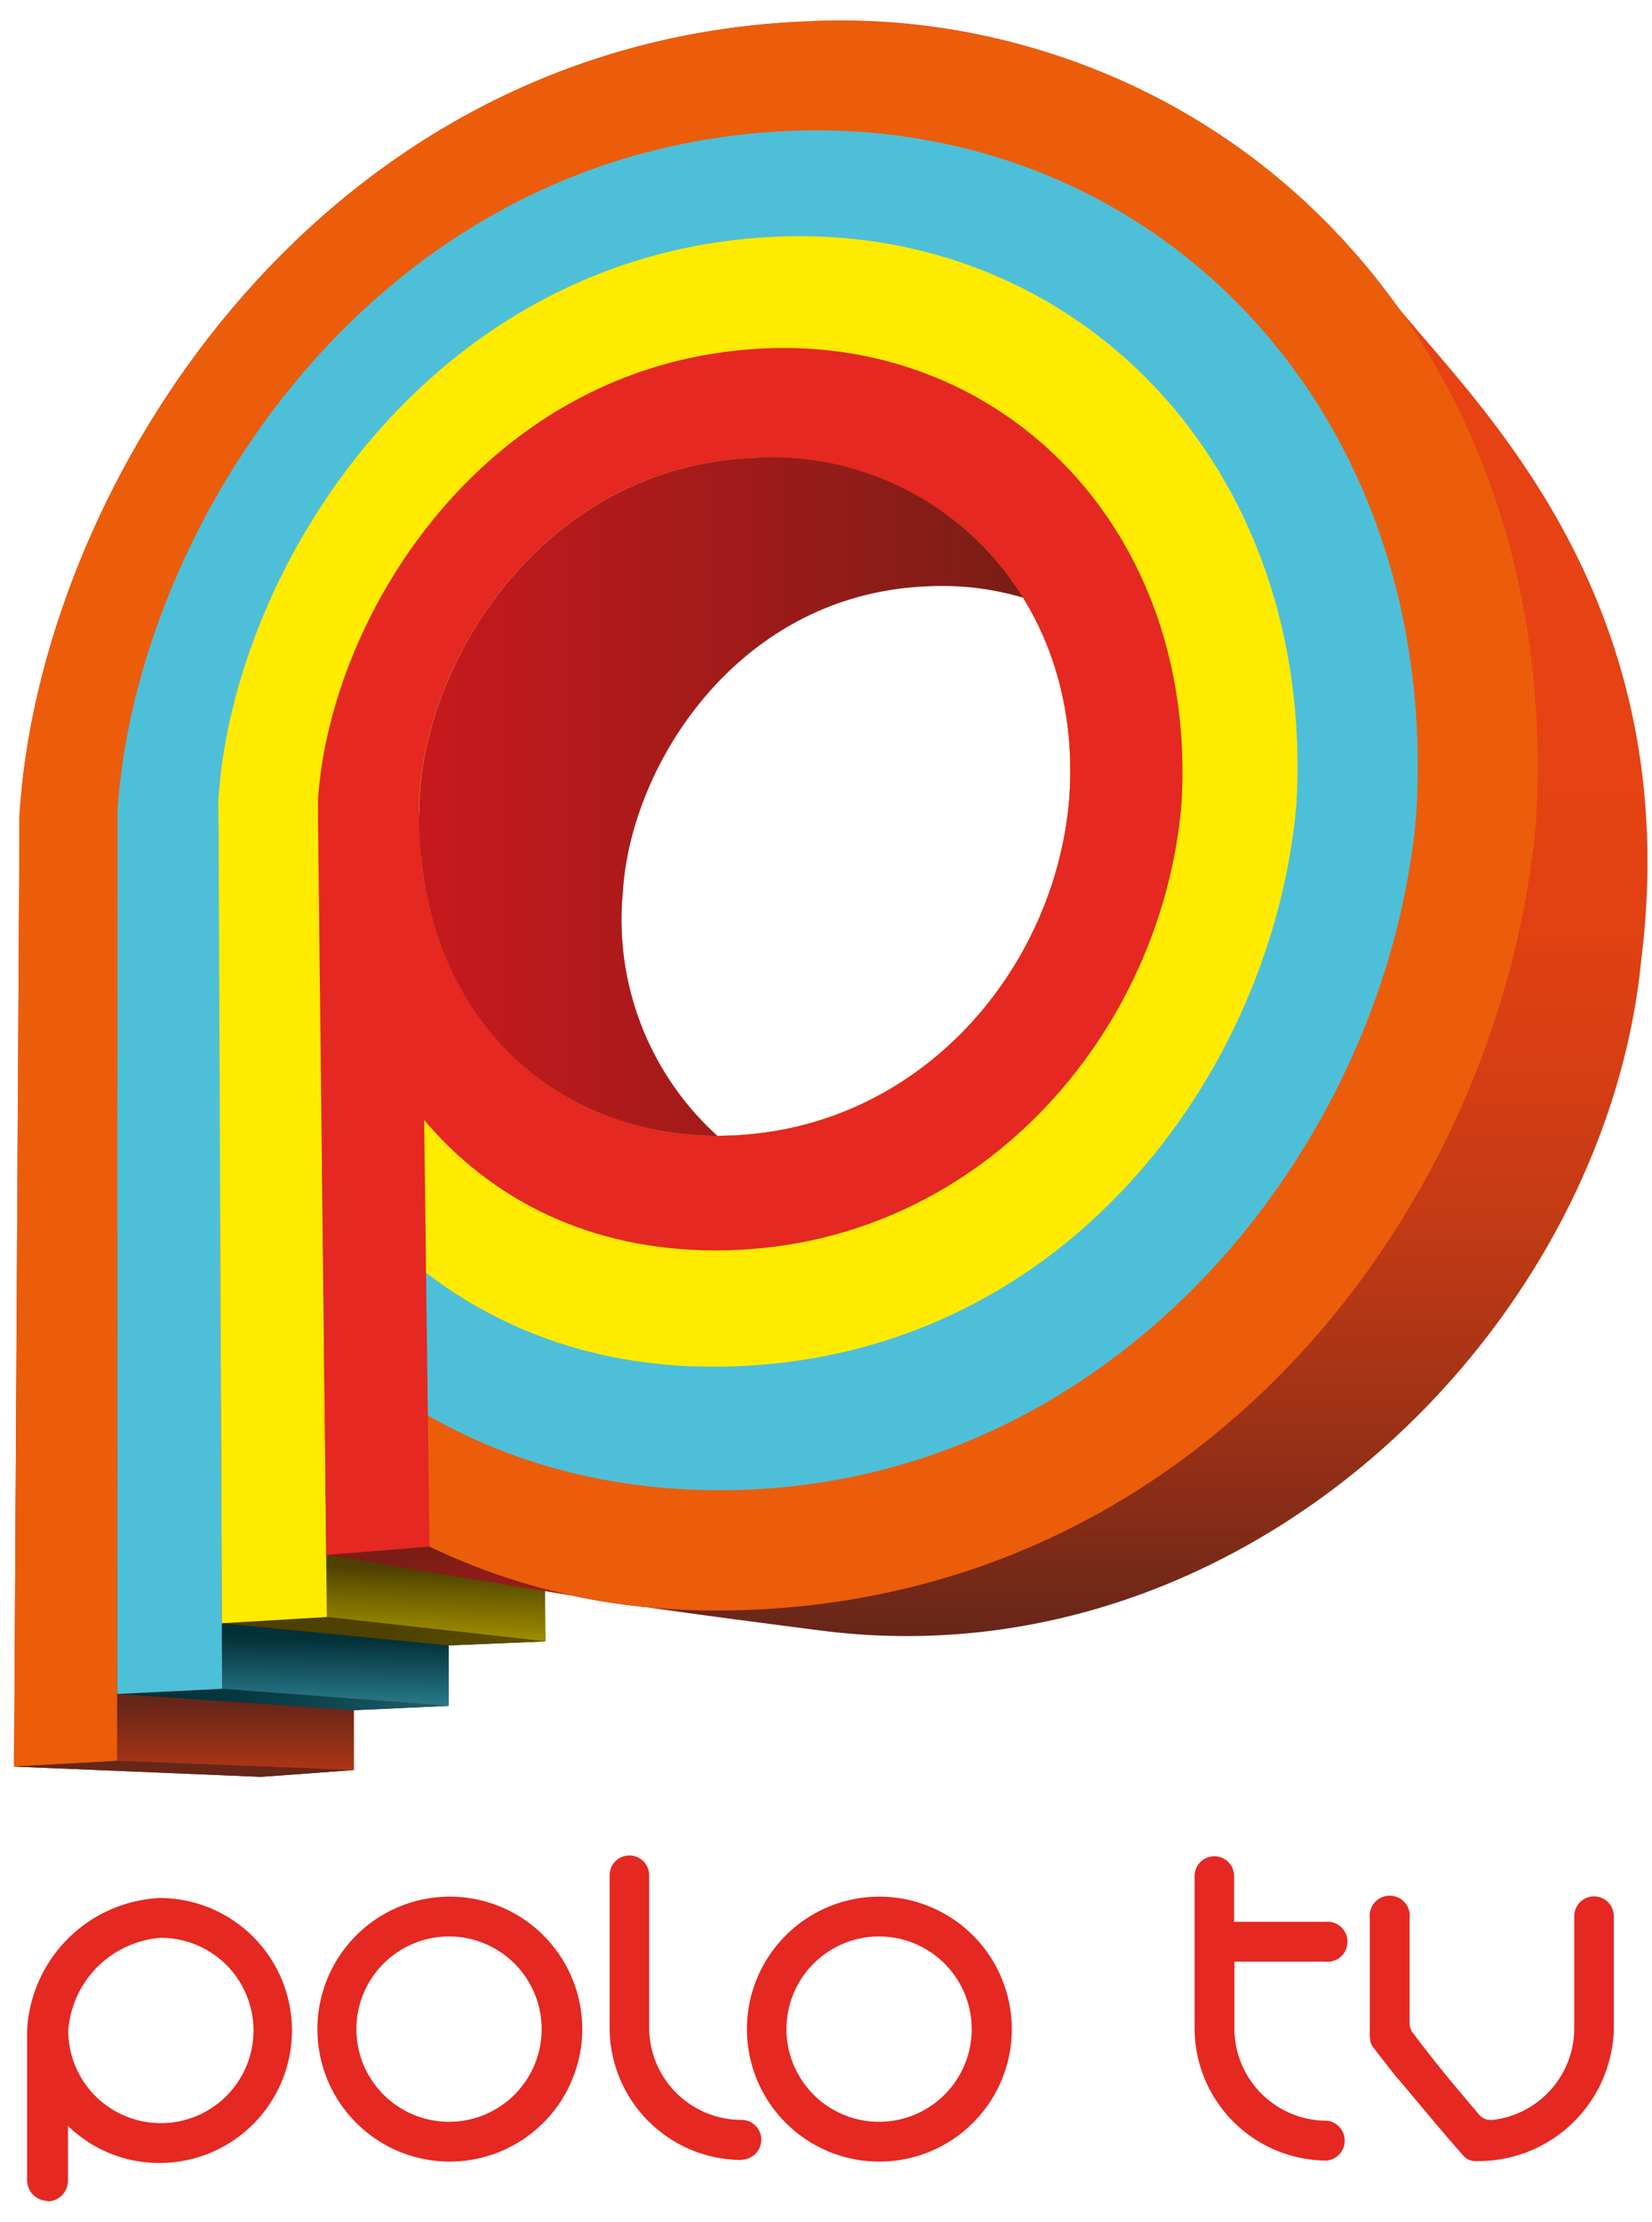 <svg id="Warstwa_1" data-name="Warstwa 1" xmlns="http://www.w3.org/2000/svg" xmlns:xlink="http://www.w3.org/1999/xlink" viewBox="0 0 61 82"><defs><style>.cls-1{fill:url(#linear-gradient);}.cls-2{fill:url(#YG);}.cls-3{fill:url(#linear-gradient-2);}.cls-4{fill:url(#linear-gradient-3);}.cls-5{fill:#eb5d0b;}.cls-6{fill:#4ebfd9;}.cls-7{fill:#ffeb00;}.cls-8{fill:#e52821;}.cls-9{fill:url(#linear-gradient-4);}.cls-10{fill:#662618;}.cls-11{fill:url(#BG);}.cls-12{fill:url(#linear-gradient-5);}.cls-13{fill:url(#linear-gradient-6);}</style><linearGradient id="linear-gradient" x1="30.68" y1="60.36" x2="30.68" y2="12.3" gradientUnits="userSpaceOnUse"><stop offset="0" stop-color="#662618"/><stop offset="0.07" stop-color="#7f2b17"/><stop offset="0.19" stop-color="#a43316"/><stop offset="0.31" stop-color="#c13a14"/><stop offset="0.43" stop-color="#d53e14"/><stop offset="0.55" stop-color="#e24113"/><stop offset="0.66" stop-color="#e64213"/></linearGradient><linearGradient id="YG" x1="16.79" y1="62.17" x2="16.79" y2="72.02" gradientTransform="matrix(1, 0.04, 0, 1, -0.74, -4.91)" gradientUnits="userSpaceOnUse"><stop offset="0" stop-color="#4d4000"/><stop offset="0.08" stop-color="#6a5c00"/><stop offset="0.23" stop-color="#978700"/><stop offset="0.37" stop-color="#bdab00"/><stop offset="0.52" stop-color="#dac700"/><stop offset="0.66" stop-color="#eedb00"/><stop offset="0.8" stop-color="#fbe700"/><stop offset="0.94" stop-color="#ffeb00"/></linearGradient><linearGradient id="linear-gradient-2" x1="8.01" y1="60.2" x2="31.76" y2="60.2" gradientUnits="userSpaceOnUse"><stop offset="0" stop-color="#4d4000"/><stop offset="0.27" stop-color="#4f4200"/><stop offset="0.41" stop-color="#574a00"/><stop offset="0.53" stop-color="#655700"/><stop offset="0.62" stop-color="#786900"/><stop offset="0.71" stop-color="#918100"/><stop offset="0.79" stop-color="#b09f00"/><stop offset="0.87" stop-color="#d3c100"/><stop offset="0.94" stop-color="#fce800"/><stop offset="0.94" stop-color="#ffeb00"/></linearGradient><linearGradient id="linear-gradient-3" x1="16.28" y1="57.12" x2="17.89" y2="62.69" gradientUnits="userSpaceOnUse"><stop offset="0" stop-color="#7a1d16"/><stop offset="0.96" stop-color="#c5191d"/></linearGradient><linearGradient id="linear-gradient-4" x1="8.7" y1="62.84" x2="8.7" y2="67.83" gradientUnits="userSpaceOnUse"><stop offset="0" stop-color="#662618"/><stop offset="0.89" stop-color="#e64213"/></linearGradient><linearGradient id="BG" x1="12.38" y1="62.51" x2="12.38" y2="67.65" gradientTransform="matrix(1, 0.02, 0, 1, 0, -2.43)" gradientUnits="userSpaceOnUse"><stop offset="0.03" stop-color="#033138"/><stop offset="0.95" stop-color="#4ebfd9"/></linearGradient><linearGradient id="linear-gradient-5" x1="4.83" y1="62.73" x2="28.54" y2="62.73" gradientUnits="userSpaceOnUse"><stop offset="0.03" stop-color="#033138"/><stop offset="0.15" stop-color="#06363e"/><stop offset="0.3" stop-color="#0e454f"/><stop offset="0.47" stop-color="#1b5e6b"/><stop offset="0.66" stop-color="#2d8092"/><stop offset="0.87" stop-color="#44acc3"/><stop offset="0.95" stop-color="#4ebfd9"/></linearGradient><linearGradient id="linear-gradient-6" x1="15.52" y1="29.4" x2="37.78" y2="29.4" gradientUnits="userSpaceOnUse"><stop offset="0.04" stop-color="#c5191d"/><stop offset="1" stop-color="#7a1d16"/></linearGradient></defs><title>logo_topObszar roboczy 3</title><path class="cls-1" d="M51.62,11.34c-.21-.29-.42-.57-.64-.85l0,0s0,0,0,0A25.28,25.28,0,0,0,29.54.8C11.65,1.66,1.47,18,.72,30.07h0L.52,65.2l9.12.38,3.4-.25h0V63.12l3.5-.16h0V60.73l3.58-.15,0-1.87,1,.18a24.79,24.79,0,0,0,2.78.43c2,.29,4.1.56,6.41.86,15.63,2,28.94-11.09,30.29-24.72C62.26,22.16,54.59,15,51.62,11.34ZM39.48,29.5c-.53,6.39-5.68,12.42-13,12.42-6.21,0-11.3-4.74-11-12.52.3-5.16,4.61-12.14,12.29-12.5C34.58,16.57,40.05,22,39.48,29.5Z"/><polygon class="cls-2" points="20.15 60.58 20.12 58.72 12.05 57.39 12.07 59.68 20.15 60.58"/><polygon class="cls-3" points="8.19 59.91 16.57 60.73 20.15 60.58 12.07 59.68 8.19 59.91"/><polygon class="cls-4" points="21.08 58.88 12.06 57.39 15.86 57.08 21.08 58.88"/><path class="cls-5" d="M29.54.8C11.62,1.66,1.43,18.06.72,30.14c0,16.06,10.42,29.46,26,29.3,17.85-.17,28.8-15.24,30-29.16C57.75,12.69,45.29.05,29.54.8Zm9.94,28.7c-.53,6.39-5.68,12.42-13,12.42-6.21,0-11.3-4.74-11-12.52.3-5.16,4.61-12.14,12.29-12.5C34.58,16.57,40.05,22,39.48,29.5Z"/><path class="cls-6" d="M29,4.84C13.68,5.57,5,19.59,4.34,29.92,4.34,43.66,12.78,55,26.59,55,41.16,55,51.27,42.23,52.3,30,53.18,15,42.51,4.19,29,4.84ZM39.48,29.5c-.53,6.39-5.68,12.42-13,12.42-6.21,0-11.3-4.74-11-12.52.3-5.16,4.61-12.14,12.29-12.5C34.58,16.57,40.05,22,39.48,29.5Z"/><path class="cls-7" d="M28.58,8.74C15.86,9.34,8.57,21,8.06,29.58c0,11.42,7,21,18.5,20.86C39.23,50.31,47,39.6,47.87,29.7,48.59,17.19,39.75,8.2,28.58,8.74ZM39.48,29.5c-.53,6.39-5.68,12.42-13,12.42-6.21,0-11.3-4.74-11-12.52.3-5.16,4.61-12.14,12.29-12.5C34.58,16.57,40.05,22,39.48,29.5Z"/><path class="cls-8" d="M28.18,12.86c-10.19.49-16,9.8-16.44,16.68,0,9.14,5.42,16.61,14.68,16.61,9.68,0,16.51-8,17.21-16.52C44.21,19.62,37.13,12.43,28.18,12.86ZM39.48,29.5c-.53,6.39-5.68,12.42-13,12.42-6.21,0-11.3-4.74-11-12.52.3-5.16,4.61-12.14,12.29-12.5C34.58,16.57,40.05,22,39.48,29.5Z"/><path class="cls-8" d="M50.58,75.21V70.79a.74.74,0,1,1,1.47,0v3.89a.59.59,0,0,0,.13.36c1,1.33,1.59,2,2.43,3a.55.55,0,0,0,.43.2h.09a3.41,3.41,0,0,0,3-3.39V70.72a.73.73,0,1,1,1.46,0v4.15a5,5,0,0,1-5.09,4.89.59.59,0,0,1-.46-.19c-1.12-1.28-1.69-2-2.55-3l-.78-1a.57.57,0,0,1-.12-.37ZM5.93,71.52a3.71,3.71,0,0,0-3.41,3.42,3.42,3.42,0,1,0,3.41-3.42ZM1.8,81.23A.77.77,0,0,1,1,80.44v-5.5a5.16,5.16,0,0,1,4.89-4.89,4.89,4.89,0,1,1,0,9.78,4.82,4.82,0,0,1-3.38-1.37v2a.77.77,0,0,1-.76.79Zm14.8-9.76A3.42,3.42,0,1,0,20,74.89a3.42,3.42,0,0,0-3.42-3.42Zm0,8.31a4.89,4.89,0,1,1,4.9-4.89,4.9,4.9,0,0,1-4.9,4.89Zm10.8-.06a4.89,4.89,0,0,1-4.89-4.88V69.21a.73.73,0,1,1,1.46,0v5.63a3.41,3.41,0,0,0,3.41,3.4.73.73,0,0,1,.73.72.74.74,0,0,1-.73.75Zm5.07-8.25a3.42,3.42,0,1,0,3.41,3.42,3.42,3.42,0,0,0-3.41-3.42Zm0,8.31a4.89,4.89,0,1,1,4.89-4.89,4.89,4.89,0,0,1-4.89,4.89Zm13.11-8.85h3.35a.74.74,0,1,1,0,1.47H45.58v2.49A3.41,3.41,0,0,0,49,78.27a.74.74,0,0,1,0,1.47,4.89,4.89,0,0,1-4.89-4.88V69.24a.73.73,0,1,1,1.46,0v1.69Z"/><polygon class="cls-5" points="0.52 65.2 0.72 30.09 4.34 30.09 4.33 64.99 0.52 65.2"/><polygon class="cls-9" points="13.07 65.33 13.07 63.12 4.33 62.52 4.33 64.99 13.07 65.33"/><polygon class="cls-10" points="0.52 65.2 9.64 65.58 13.04 65.33 4.33 64.99 0.52 65.2"/><polygon class="cls-11" points="16.57 62.96 16.57 60.73 8.19 59.91 8.2 62.33 16.57 62.96"/><polygon class="cls-12" points="4.33 62.52 13.07 63.12 16.57 62.96 8.21 62.33 4.33 62.52"/><polygon class="cls-6" points="4.33 62.52 4.34 30.09 8.06 30.06 8.2 62.33 4.33 62.52"/><polygon class="cls-7" points="8.19 59.91 8.07 30.06 11.74 30.06 12.07 59.68 8.19 59.91"/><polygon class="cls-8" points="12.05 57.39 11.74 30.06 15.52 30.06 15.86 57.08 12.05 57.39"/><path class="cls-13" d="M23,32.92c.28-4.66,4.23-11,11.25-11.28a10.5,10.5,0,0,1,3.53.42,10.91,10.91,0,0,0-10-5.16c-7.68.36-12,7.34-12.29,12.5-.33,7.78,4.76,12.52,11,12.52h0A10.76,10.76,0,0,1,23,32.92Z"/></svg>